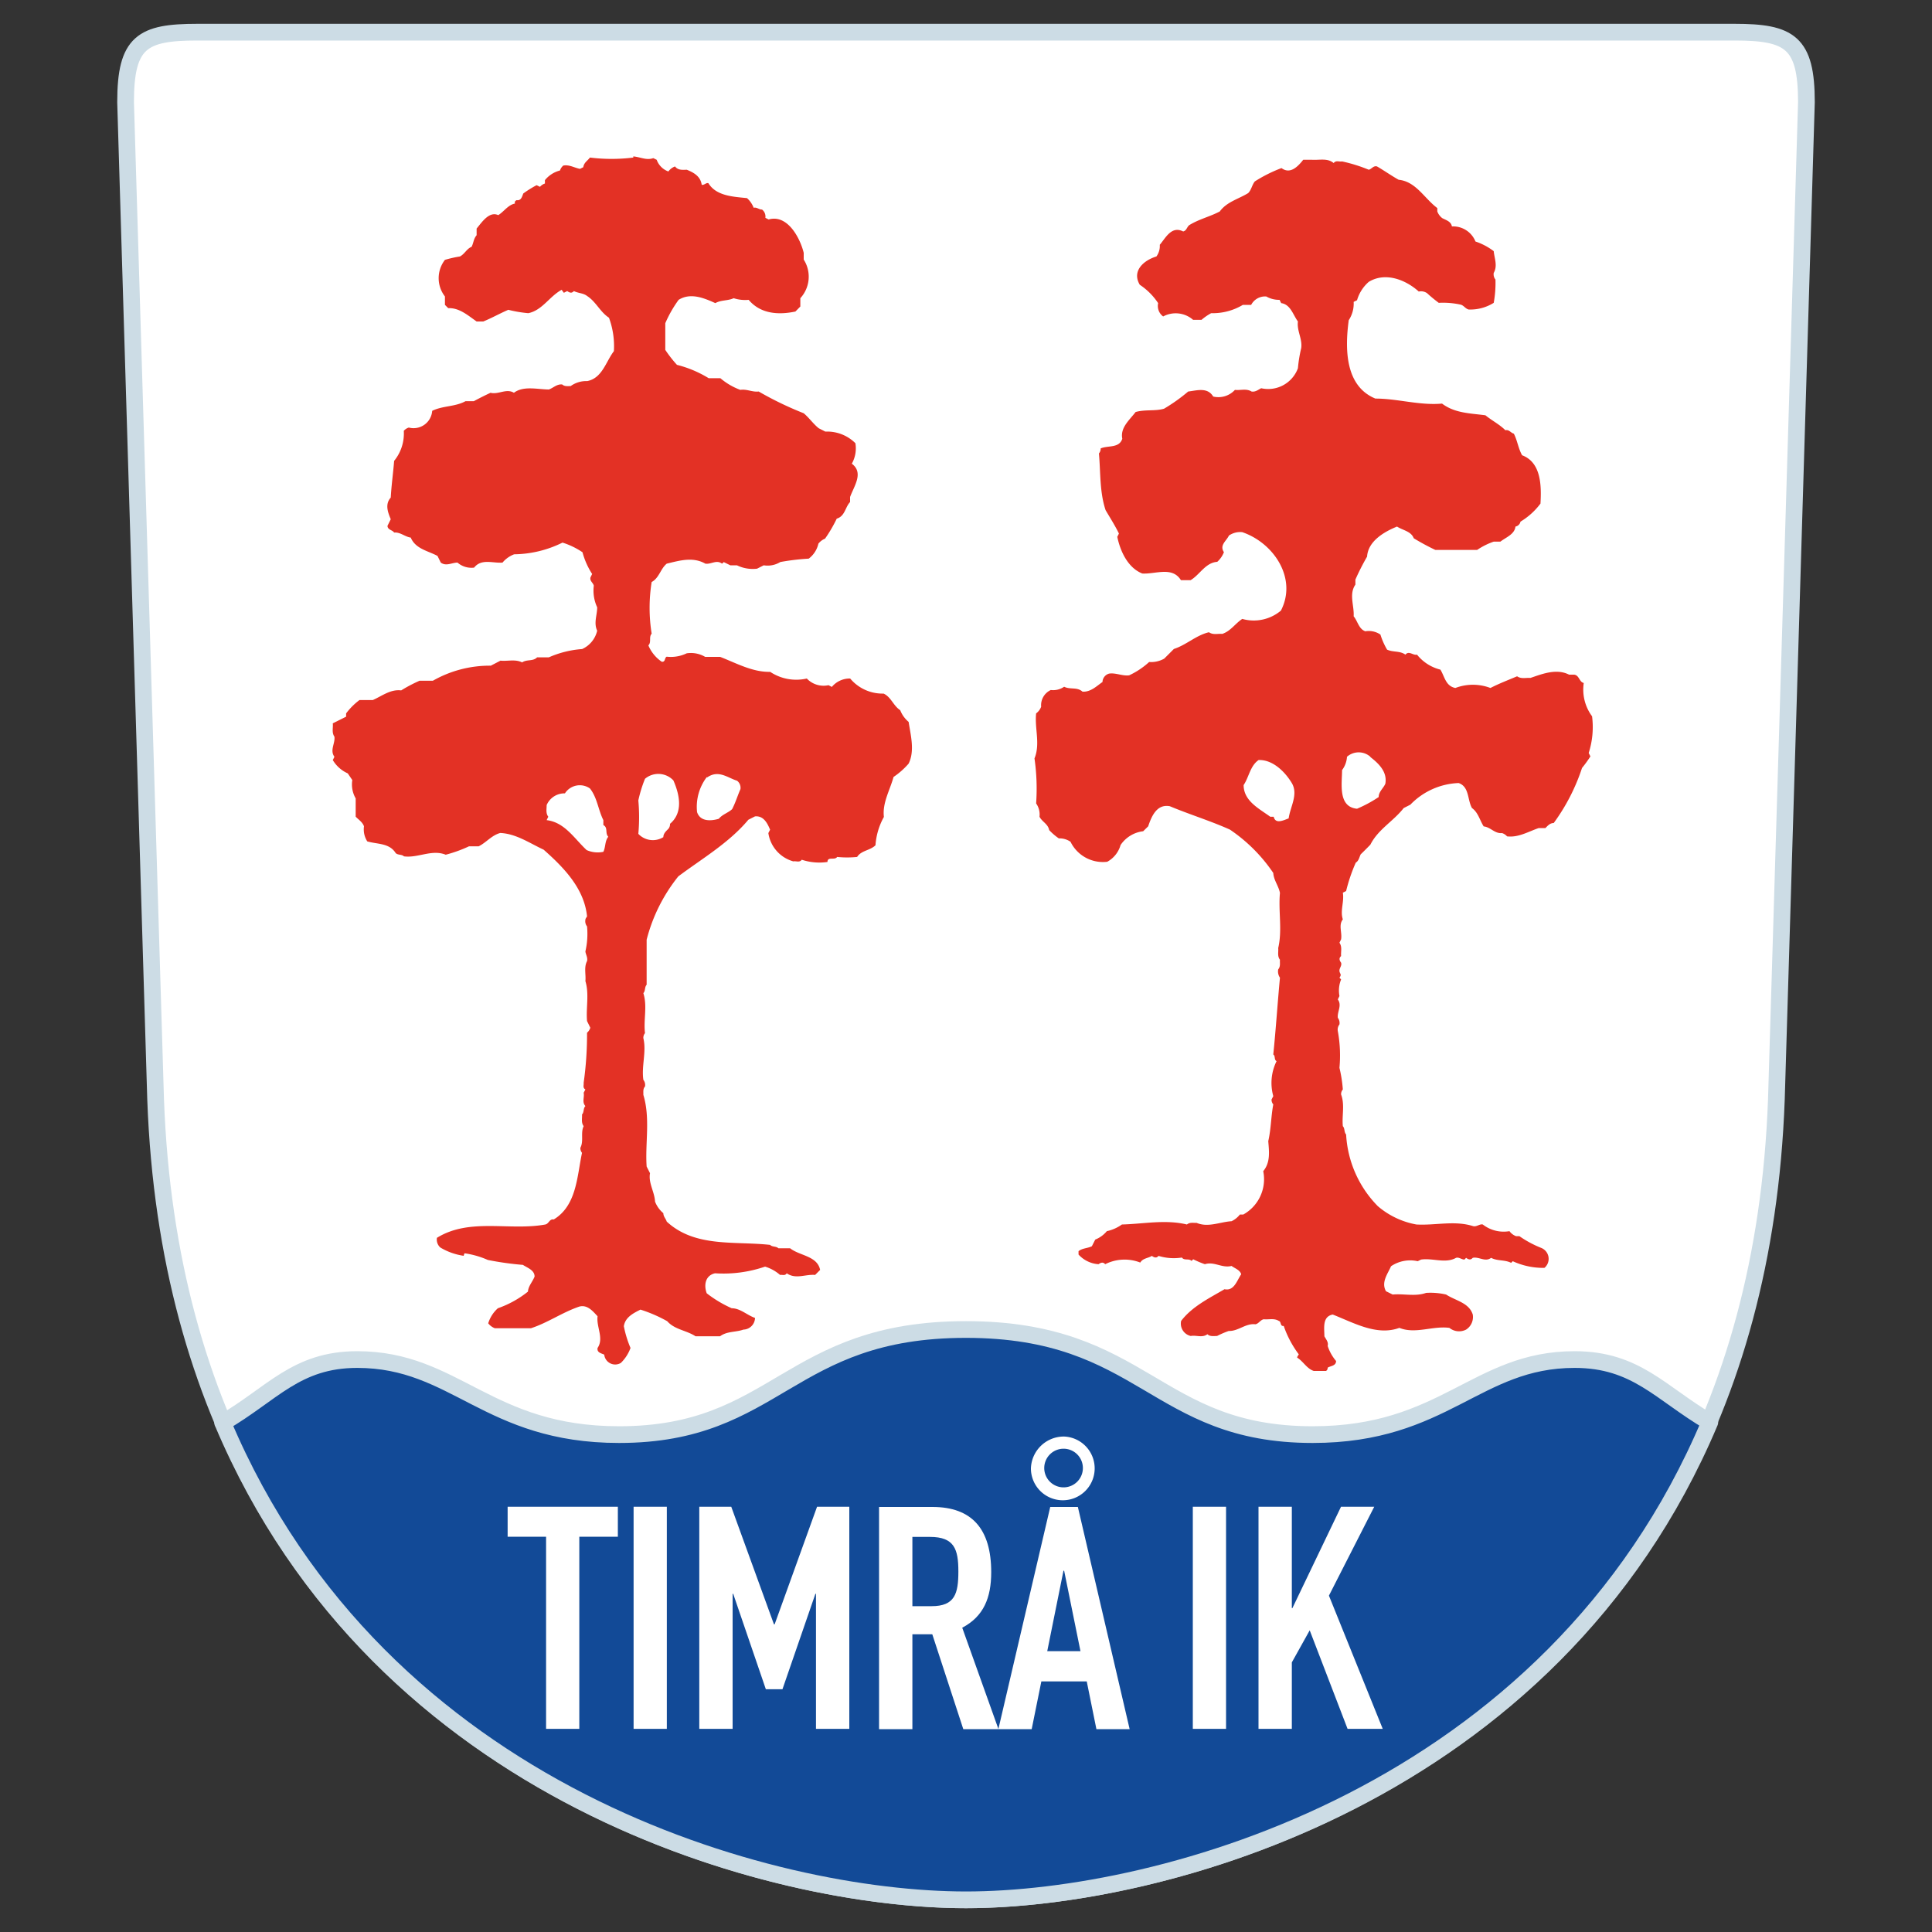 <svg viewBox="0 0 200 200" xmlns="http://www.w3.org/2000/svg" xmlns:xlink="http://www.w3.org/1999/xlink" version="1.1" id="Lager_1" x="0px" y="0px">
    <rect x="0" y="0" width="200" height="200" fill="#333333" stroke="none"/>
    <style type="text/css">
        .cls-3,.cls-4{fill:#fff;fill-rule:evenodd}.cls-4{fill:#e33125}
    </style>
    <g data-name="Lager 1">
        <path d="M20.42 3.33c-5.69 0-7.42 1-7.42 7.25l3.11 103.23c2.41 66.29 59 82.86 83.89 82.86s81.48-16.57 83.89-82.86L187 10.58c0-6.21-1.73-7.25-7.42-7.25z" fill-rule="evenodd" stroke="#ccdce5" stroke-linecap="round" stroke-linejoin="round" stroke-width="1.73" fill="#fff"/>
        <path d="M23.06 147.28C39.42 186 80 196.67 100 196.67s60.64-10.68 77-49.45c-5.12-3-7.62-6.48-14-6.48-10.19 0-13.47 7.77-27.11 7.77-16.39 0-17.43-10.88-35.9-10.88s-19.51 10.88-35.9 10.88c-13.64 0-16.92-7.77-27.11-7.77-6.33 0-8.8 3.56-13.93 6.54z" fill="#124a97" fill-rule="evenodd" stroke="#ccdce5" stroke-linecap="round" stroke-linejoin="round" stroke-width="1.73"/>
        <path class="cls-3" d="M56.53 159.08h-3.98v-3.1h11.41v3.1h-3.99v19.89h-3.44v-19.89zM65.59 155.98h3.44v22.99h-3.44v-22.99zM72.39 155.98h3.31l4.42 12.17h.07l4.39-12.17h3.34v22.99h-3.45v-13.98h-.06L81 174.87h-1.72l-3.38-9.88h-.06v13.98h-3.45v-22.99zM91 156h5.53c4.09 0 6.08 2.29 6.08 6.75 0 2.65-.78 4.58-3 5.75l3.75 10.5h-3.64l-3.21-9.82h-2.06V179H91v-23zm3.44 10.27h2c2.4 0 2.77-1.29 2.77-3.59s-.41-3.58-2.94-3.58h-1.82v7.17z"/>
        <path class="cls-3" d="M110.16 148.71a3.3 3.3 0 11-3.44 3.3 3.41 3.41 0 013.44-3.3zm0 5.26a2 2 0 10-2.06-2 2 2 0 002.06 2zm0 8.63h-.07l-1.68 8.33h3.44l-1.69-8.33zm-1.45-6.6h2.87l5.36 23h-3.44l-1-4.94h-4.7l-1 4.94h-3.45l5.37-23zM123.48 155.98h3.44v22.99h-3.44v-22.99zM130.28 155.98h3.45v10.49h.06l5.03-10.49h3.44l-4.69 9.2 5.57 13.79h-3.64l-3.92-10.2-1.85 3.32v6.88h-3.45v-22.99z"/>
        <path class="cls-4" d="M65.56 16.19c.75.07 1.35.43 2.07.18l.35.17a2 2 0 001.21 1.21 1.48 1.48 0 01.69-.52c.29.4.78.36 1.21.34.76.3 1.43.7 1.55 1.56.26.06.43-.23.69-.17.81 1.33 2.56 1.4 4 1.55a2.57 2.57 0 01.69 1c.32-.09.56.2.86.18a.9.9 0 01.35.86l.34.17c1.93-.56 3.24 1.87 3.63 3.45v.7a3.29 3.29 0 01-.35 4v.86l-.51.52c-1.72.36-3.59.27-4.84-1.21a3.88 3.88 0 01-1.55-.17c-.6.28-1.31.17-1.9.51-1.19-.54-2.58-1.11-3.8-.34a12.6 12.6 0 00-1.38 2.42v2.76a12.91 12.91 0 001.21 1.55 11.72 11.72 0 013.28 1.38h1.21a6.83 6.83 0 002.07 1.21c.65-.11 1.25.25 1.9.17a35.06 35.06 0 004.66 2.25c.56.47 1 1.11 1.55 1.55l.69.35a4.14 4.14 0 013.11 1.2 3.23 3.23 0 01-.37 2.12c1.26.95.23 2.31-.18 3.45v.52c-.51.53-.52 1.46-1.38 1.72a14.73 14.73 0 01-1.21 2.07 1.69 1.69 0 00-.69.52 2.68 2.68 0 01-1 1.55 24.07 24.07 0 00-2.94.35 2.51 2.51 0 01-1.72.34l-.69.35a3.73 3.73 0 01-2.08-.35h-.69l-.69-.34c0 .06-.11.11-.17.17-.56-.44-1.13.09-1.72 0-1.29-.73-2.64-.33-4 0-.65.53-.78 1.48-1.56 1.9a16.85 16.85 0 000 5.35c-.32.35 0 .87-.34 1.21a3.83 3.83 0 001.38 1.69c.41.06.27-.42.52-.52a3.78 3.78 0 002.07-.35A2.92 2.92 0 0173 68h1.55c1.68.65 3.35 1.59 5.18 1.55a4.87 4.87 0 003.79.69 2.39 2.39 0 002.25.69l.34.18a2.41 2.41 0 011.9-.87 4.37 4.37 0 003.46 1.56c.78.36 1 1.25 1.72 1.72a3 3 0 00.87 1.21c.22 1.42.65 3 0 4.32a7.88 7.88 0 01-1.56 1.38c-.38 1.38-1.17 2.68-1 4.14a7 7 0 00-.87 2.93c-.57.56-1.46.52-1.9 1.21a10.23 10.23 0 01-2.07 0c-.24.38-1-.08-1 .52A5.81 5.81 0 0183 89c-.24.32-.58.11-.87.17a3.58 3.58 0 01-2.59-2.93l.18-.35c-.28-.67-.67-1.46-1.56-1.38l-.69.35c-2 2.39-4.76 4-7.25 5.86a17.33 17.33 0 00-3.28 6.56v4.66c-.23.25-.11.63-.34.87.43 1.36 0 2.76.17 4.14a.76.76 0 00-.17.52c.34 1.4-.21 2.88 0 4.31a.86.86 0 01.17.69c-.23.26-.16.57-.17.87.74 2.44.17 5 .34 7.42l.35.69c-.19 1 .47 1.93.52 2.94a2.93 2.93 0 00.86 1.2c0 .35.26.57.35.87 2.94 2.71 7 2 10.7 2.41.24.24.62.12.86.35h1.21c1 .79 2.81.78 3.11 2.24l-.52.52c-1-.09-2 .48-2.94-.17-.17.29-.45.13-.69.17a4.23 4.23 0 00-1.55-.86 13.27 13.27 0 01-5.18.69c-1 .22-1.18 1.21-.86 2.07a12.34 12.34 0 002.59 1.55c.88 0 1.59.72 2.41 1a1.24 1.24 0 01-1.2 1.21c-.82.29-1.69.15-2.42.69H72c-.94-.62-2.16-.68-2.93-1.56a14.77 14.77 0 00-2.77-1.2c-.75.38-1.58.79-1.72 1.72a11.24 11.24 0 00.69 2.25 4.12 4.12 0 01-1 1.55 1.14 1.14 0 01-1.72-.86c-.33-.15-.77-.21-.69-.69.68-1-.14-2.16 0-3.28-.51-.55-1.07-1.23-1.9-1-1.76.6-3.25 1.67-5 2.24h-3.73a1.58 1.58 0 01-.69-.51 3.44 3.44 0 011-1.56 10.52 10.52 0 003.11-1.72c.05-.6.47-1 .69-1.56 0-.67-.74-.9-1.21-1.21a31.7 31.7 0 01-3.63-.51 9.12 9.12 0 00-2.41-.69 1.37 1.37 0 00-.09.26 6.5 6.5 0 01-2.42-.86 1.1 1.1 0 01-.35-1c3.38-2.1 7.5-.7 11.22-1.38.38-.08.43-.61.87-.52 2.38-1.44 2.41-4.46 2.93-6.9a.76.76 0 01-.17-.52c.37-.71 0-1.53.34-2.24-.28-.38-.14-.81-.17-1.21.23-.24.11-.63.35-.87-.38-.42-.08-.92-.18-1.38l.18-.34c-.3-.17-.15-.45-.18-.69a36 36 0 00.35-5.18 1.13 1.13 0 00.34-.52l-.34-.69c-.12-1.38.24-2.78-.17-4.14.07-.69-.17-1.41.17-2.07.09-.37-.14-.69-.17-1a8.05 8.05 0 00.17-2.59.86.86 0 01-.17-.69c0-.12.11-.23.17-.35-.29-2.89-2.41-5.06-4.49-6.9-1.44-.67-2.86-1.66-4.49-1.73-.89.23-1.46 1-2.24 1.38h-1a13.87 13.87 0 01-2.41.87c-1.44-.58-2.86.36-4.32.17-.24-.23-.62-.11-.86-.34-.66-1.06-1.9-.9-2.94-1.21a2.3 2.3 0 01-.34-1.56c-.16-.45-.57-.69-.86-1v-1.89a2.89 2.89 0 01-.35-1.9l-.47-.69a3.44 3.44 0 01-1.55-1.38c.06-.11.12-.23.17-.34-.5-.67.09-1.38 0-2.08-.3-.43-.12-.91-.17-1.38l1.38-.69v-.34a6.94 6.94 0 011.38-1.38h1.38c.95-.42 1.84-1.14 2.94-1a15.14 15.14 0 011.9-1h1.38a11.89 11.89 0 016-1.56l1-.52c.74.08 1.51-.18 2.24.18.5-.34 1.11-.08 1.55-.52h1.21a10.36 10.36 0 013.45-.86 2.77 2.77 0 001.56-1.9c-.38-.81 0-1.6 0-2.42a4.1 4.1 0 01-.35-2.24c-.07-.31-.45-.49-.34-.87.06-.11.11-.23.17-.34a7.83 7.83 0 01-1-2.25 7.86 7.86 0 00-2.07-1 11.54 11.54 0 01-5 1.21 2.89 2.89 0 00-1.21.86c-1 .08-2.19-.44-2.94.52a2.21 2.21 0 01-1.72-.52c-.58 0-1.17.41-1.73 0l-.34-.69c-1-.54-2.27-.72-2.77-1.9-.6-.08-1.08-.58-1.72-.52-.18-.28-.66-.26-.69-.69l.34-.69c-.31-.74-.61-1.56 0-2.24.07-1.27.25-2.53.35-3.8a4.47 4.47 0 001-3.11 1.13 1.13 0 01.52-.34 1.93 1.93 0 002.42-1.73c1.09-.54 2.38-.41 3.45-1h.86c.57-.31 1.15-.6 1.73-.87.82.21 1.64-.48 2.42 0 1-.75 2.42-.35 3.62-.34.47-.17.83-.58 1.38-.52.26.23.57.16.87.17a2.77 2.77 0 011.72-.52c1.56-.31 1.92-2 2.76-3.1a8.5 8.5 0 00-.51-3.46c-.91-.59-1.34-1.65-2.25-2.24-.4-.32-.94-.29-1.38-.52-.15.16-.33.27-.69 0l-.35.18-.23-.31c-1.28.7-2 2.12-3.45 2.42a13 13 0 01-2.07-.35c-.88.38-1.71.85-2.59 1.21h-.69c-.89-.62-1.79-1.43-2.94-1.38l-.34-.34v-.87a3.09 3.09 0 010-3.79 12 12 0 011.55-.35c.49-.25.71-.81 1.21-1 .21-.42.2-.83.52-1.2v-.69c.54-.65 1.3-1.82 2.24-1.39.61-.38 1-1.05 1.73-1.2-.05-.17 0-.26.17-.35.47.07.56-.36.69-.69a11 11 0 011.38-.86l.35.17a1.1 1.1 0 01.51-.34v-.35a2.93 2.93 0 011.56-1 1.1 1.1 0 01.34-.51c.62-.12 1.14.23 1.73.34l.34-.17c.08-.5.43-.65.69-1a18.23 18.23 0 004.49 0zm-4.49 65.43a1.83 1.83 0 00-2.59.51 2 2 0 00-1.89 1.21c0 .41-.11.84.17 1.21-.06.12-.12.23-.17.35 1.88.23 2.86 1.91 4.14 3.1a2.81 2.81 0 001.73.18c.25-.52.14-1.1.51-1.56-.36-.36 0-.94-.51-1.21v-.51c-.54-1.07-.63-2.32-1.39-3.28zm5.7-1a13.49 13.49 0 00-.69 2.24 19 19 0 010 3.46 2.06 2.06 0 002.59.34c0-.38.29-.63.52-.86a.76.76 0 00.17-.52c1.38-1.17 1-3 .35-4.49a2.14 2.14 0 00-2.94-.17zm6.39-.17a5.1 5.1 0 00-1 3.62c.33 1 1.44.93 2.25.69.37-.46 1-.63 1.38-1 .35-.67.56-1.39.86-2.07a.92.92 0 00-.35-.87c-1-.31-1.91-1.16-3.1-.34zM135.82 16.54c.77.05 1.61-.2 2.24.34.24-.32.58-.11.87-.17a16.08 16.08 0 012.76.86c.3-.06.48-.45.86-.34.76.44 1.47.95 2.24 1.38 1.79.18 2.65 1.92 4 2.93v.35a1.58 1.58 0 00.51.69c.4.21.92.35 1 .86a2.49 2.49 0 012.44 1.56 6.58 6.58 0 011.89 1c.07.75.42 1.51 0 2.25a.87.87 0 00.18.69 11.47 11.47 0 01-.18 2.41 4.57 4.57 0 01-2.59.69c-.34-.07-.51-.44-.86-.51a8.45 8.45 0 00-2.24-.18 14.94 14.94 0 01-1.21-1 1.1 1.1 0 00-.86-.17c-1.36-1.23-3.47-2.05-5.18-1a4 4 0 00-1.21 1.9l-.35.17a3.12 3.12 0 01-.51 1.9c-.39 2.9-.41 6.81 2.76 8.11 2.31 0 4.57.73 6.9.52 1.32 1 2.92 1 4.49 1.21.7.57 1.43.92 2.07 1.55.38-.1.56.28.87.35.37.71.46 1.54.86 2.24 2 .75 2 3.21 1.9 5A7.2 7.2 0 01157.4 54a.65.65 0 01-.52.51c-.09.81-1 1.12-1.56 1.56h-.69a7.29 7.29 0 00-1.72.86h-4.32a24.18 24.18 0 01-2.24-1.21c-.27-.73-1.14-.82-1.73-1.21-1.36.55-3 1.52-3.1 3.11a24.82 24.82 0 00-1.21 2.38v.52c-.69 1-.11 2.17-.18 3.28.42.5.53 1.32 1.21 1.55a2.14 2.14 0 011.56.34 7.49 7.49 0 00.69 1.56c.62.29 1.32.1 1.9.52.36-.45.78.1 1.2 0a4.49 4.49 0 002.42 1.55c.45.74.54 1.7 1.55 1.9a5.1 5.1 0 013.63 0c.89-.46 1.84-.82 2.76-1.21.43.3.92.13 1.38.17 1.26-.43 2.7-1 4-.34h.52c.54.05.53.77 1 .86a4.65 4.65 0 00.86 3.45 8.74 8.74 0 01-.35 3.8l.18.35a12.62 12.62 0 01-.87 1.2 20.4 20.4 0 01-2.93 5.7c-.39 0-.63.29-.86.52h-.69c-1.09.37-2.1 1-3.28.86a1.18 1.18 0 00-.52-.34c-.75.08-1.19-.62-1.9-.69-.41-.65-.57-1.44-1.21-1.9-.49-.85-.26-2.2-1.38-2.59a7.31 7.31 0 00-5 2.24l-.69.35c-1.07 1.37-2.65 2.2-3.45 3.79-.34.35-.69.7-1 1-.16.32-.19.66-.51.86a17.12 17.12 0 00-1 2.94l-.34.17c.16.94-.3 1.88 0 2.76-.47.62-.06 1.33-.18 2.07l-.17.35c.3.43.13.92.17 1.38-.16.15-.26.33 0 .69.1.32-.2.56-.17.86s.27.33 0 .69l.17.18a3.08 3.08 0 00-.17 1.72l-.17.35c.45.62-.07 1.25 0 1.9a.89.89 0 01.17.69.86.86 0 00-.17.69 13.88 13.88 0 01.17 3.8 14.11 14.11 0 01.35 2.24.75.75 0 00-.18.52c.4 1.07.07 2.19.18 3.28.23.24.11.62.34.86a11.46 11.46 0 003.28 7.42 8.44 8.44 0 004 1.9c2 .11 3.94-.44 5.87.17.37.09.67-.25 1-.17a3.52 3.52 0 002.76.69 1.48 1.48 0 00.69.52h.34a11.08 11.08 0 002.25 1.21 1.22 1.22 0 01.34 2.07 7.58 7.58 0 01-3.28-.69l-.17.17c-.65-.34-1.42-.17-2.07-.52-.61.47-1.25-.14-1.9 0-.15.16-.33.27-.69 0l-.17.18c-.31 0-.55-.27-.87-.18-1.1.62-2.41 0-3.62.18l-.35.17a3.54 3.54 0 00-2.76.52c-.35.8-1.05 1.67-.52 2.59l.69.34c1.15-.11 2.32.23 3.46-.17a7.22 7.22 0 012.07.17c1 .65 2.37.84 2.76 2.07a1.55 1.55 0 01-.69 1.56 1.59 1.59 0 01-1.73-.18c-1.75-.23-3.51.67-5.18 0-2.34.86-4.74-.54-6.9-1.38-1.1.22-.86 1.41-.86 2.25.19.35.44.61.34 1a4.61 4.61 0 00.87 1.56c0 .51-.57.5-.87.69 0 .16-.05.26-.17.34H136c-.73-.24-1.09-1-1.72-1.38 0-.11.11-.23.17-.34a10.65 10.65 0 01-1.56-2.94c-.4.06-.23-.45-.51-.52-.49-.3-1-.12-1.56-.17-.35.07-.51.45-.86.52-1-.13-1.78.73-2.76.69a10 10 0 00-1.21.52c-.35 0-.72.08-1-.18-.54.4-1.15.07-1.72.18a1.31 1.31 0 01-1-1.56c1.15-1.5 2.89-2.34 4.49-3.28 1 .21 1.28-.9 1.73-1.55-.14-.46-.67-.61-1-.86-1 .25-1.79-.49-2.76-.18a10 10 0 01-1.21-.51l-.17.17c-.29-.29-.75 0-1-.35a5.4 5.4 0 01-2.42-.17c-.14.16-.32.27-.69 0-.39.25-.93.23-1.2.69a4.46 4.46 0 00-3.63.17c-.15-.16-.33-.26-.69 0a3.06 3.06 0 01-2.07-1v-.35c.4-.32.94-.29 1.38-.51l.35-.69a3 3 0 001.2-.87 4.22 4.22 0 001.56-.69c2.25-.06 4.5-.54 6.73 0 .31-.26.68-.15 1-.17 1.2.51 2.42-.1 3.62-.17a2.41 2.41 0 00.86-.69h.35a4.18 4.18 0 002.07-4.49c.75-.91.61-2 .52-3.11.29-1.25.28-2.54.52-3.8a.74.74 0 01-.18-.51l.18-.35a5.08 5.08 0 01.34-3.62c-.28-.15-.1-.53-.34-.69.27-2.65.44-5.3.69-7.95a1.14 1.14 0 01-.18-.86c.26-.31.15-.68.18-1-.29-.37-.14-.81-.18-1.21.44-1.89 0-3.8.18-5.7-.13-.72-.65-1.32-.69-2.07a16.68 16.68 0 00-4.49-4.49c-2-.9-4.16-1.56-6.22-2.42-1.33-.25-1.88 1-2.24 2.08l-.52.51a3.28 3.28 0 00-2.34 1.43 2.85 2.85 0 01-1.38 1.73 3.73 3.73 0 01-3.8-2.07 2 2 0 00-1.21-.35 6.1 6.1 0 01-1-.86c-.12-.64-.73-.85-1-1.38a2 2 0 00-.35-1.38 22 22 0 00-.17-4.66c.62-1.51 0-3.1.17-4.66a1.53 1.53 0 00.52-.69 1.73 1.73 0 011-1.73 2 2 0 001.38-.34c.62.32 1.34 0 1.9.51.85.05 1.45-.57 2.07-1a.93.93 0 01.69-.87c.7-.1 1.37.27 2.07.18a8.22 8.22 0 002.07-1.38 2.76 2.76 0 001.56-.35l1-1c1.3-.42 2.3-1.42 3.63-1.73.43.3.92.13 1.38.17.87-.29 1.32-1.06 2.07-1.55a4.37 4.37 0 004-.86c1.71-3.32-.72-7-4-8.12a2.05 2.05 0 00-1.38.35c-.28.58-1 1-.52 1.72a2.6 2.6 0 01-.69 1c-1.23.09-1.79 1.32-2.76 1.9h-1c-.9-1.45-2.61-.61-4-.69-1.47-.58-2.27-2.26-2.59-3.8.06-.11.12-.23.17-.34-.41-.84-.91-1.62-1.38-2.42-.63-1.9-.51-3.91-.69-5.87a.75.75 0 00.18-.52c.77-.33 1.91 0 2.24-1-.23-1.15.73-1.92 1.38-2.77 1-.28 2-.07 2.94-.34a17.88 17.88 0 002.5-1.78c.91-.11 2-.47 2.59.52a2.32 2.32 0 002.25-.69c.57.07 1.18-.17 1.72.17.41.07.7-.2 1-.34a3.28 3.28 0 003.8-2.07 14.55 14.55 0 01.34-2.08c.14-.95-.47-1.81-.34-2.76-.5-.67-.76-1.77-1.73-1.9l-.17-.34a2.7 2.7 0 01-1.38-.35 1.63 1.63 0 00-1.56.87h-.86a6.06 6.06 0 01-3.28.86 5.61 5.61 0 00-1 .69h-.87a2.74 2.74 0 00-3.1-.35 1.35 1.35 0 01-.52-1.38 6.74 6.74 0 00-1.9-1.9c-.85-1.43.4-2.53 1.72-2.93a1.83 1.83 0 00.35-1.21c.59-.69 1.21-2 2.42-1.38.38-.08.39-.53.69-.69 1-.6 2.1-.85 3.1-1.38.73-1 1.93-1.28 2.94-1.9.34-.34.39-.84.69-1.21a14.83 14.83 0 012.76-1.38c.9.67 1.69-.15 2.25-.86zm-2.07 64.56c-.71-1.2-2-2.48-3.46-2.42-.87.59-1 1.77-1.55 2.59 0 1.65 1.61 2.44 2.76 3.28h.35c.19.79 1 .37 1.55.17.17-1.21 1-2.46.35-3.62zm8.11-2.76a1.83 1.83 0 00-2.42 0 2.56 2.56 0 01-.51 1.38c0 1.39-.45 3.81 1.55 4a13.43 13.43 0 002.24-1.21c0-.56.49-.91.69-1.38.22-1.22-.68-2.09-1.55-2.76z"/>
        <path fill="none" d="M0 0h200v200H0z"/>
    </g>
</svg>
